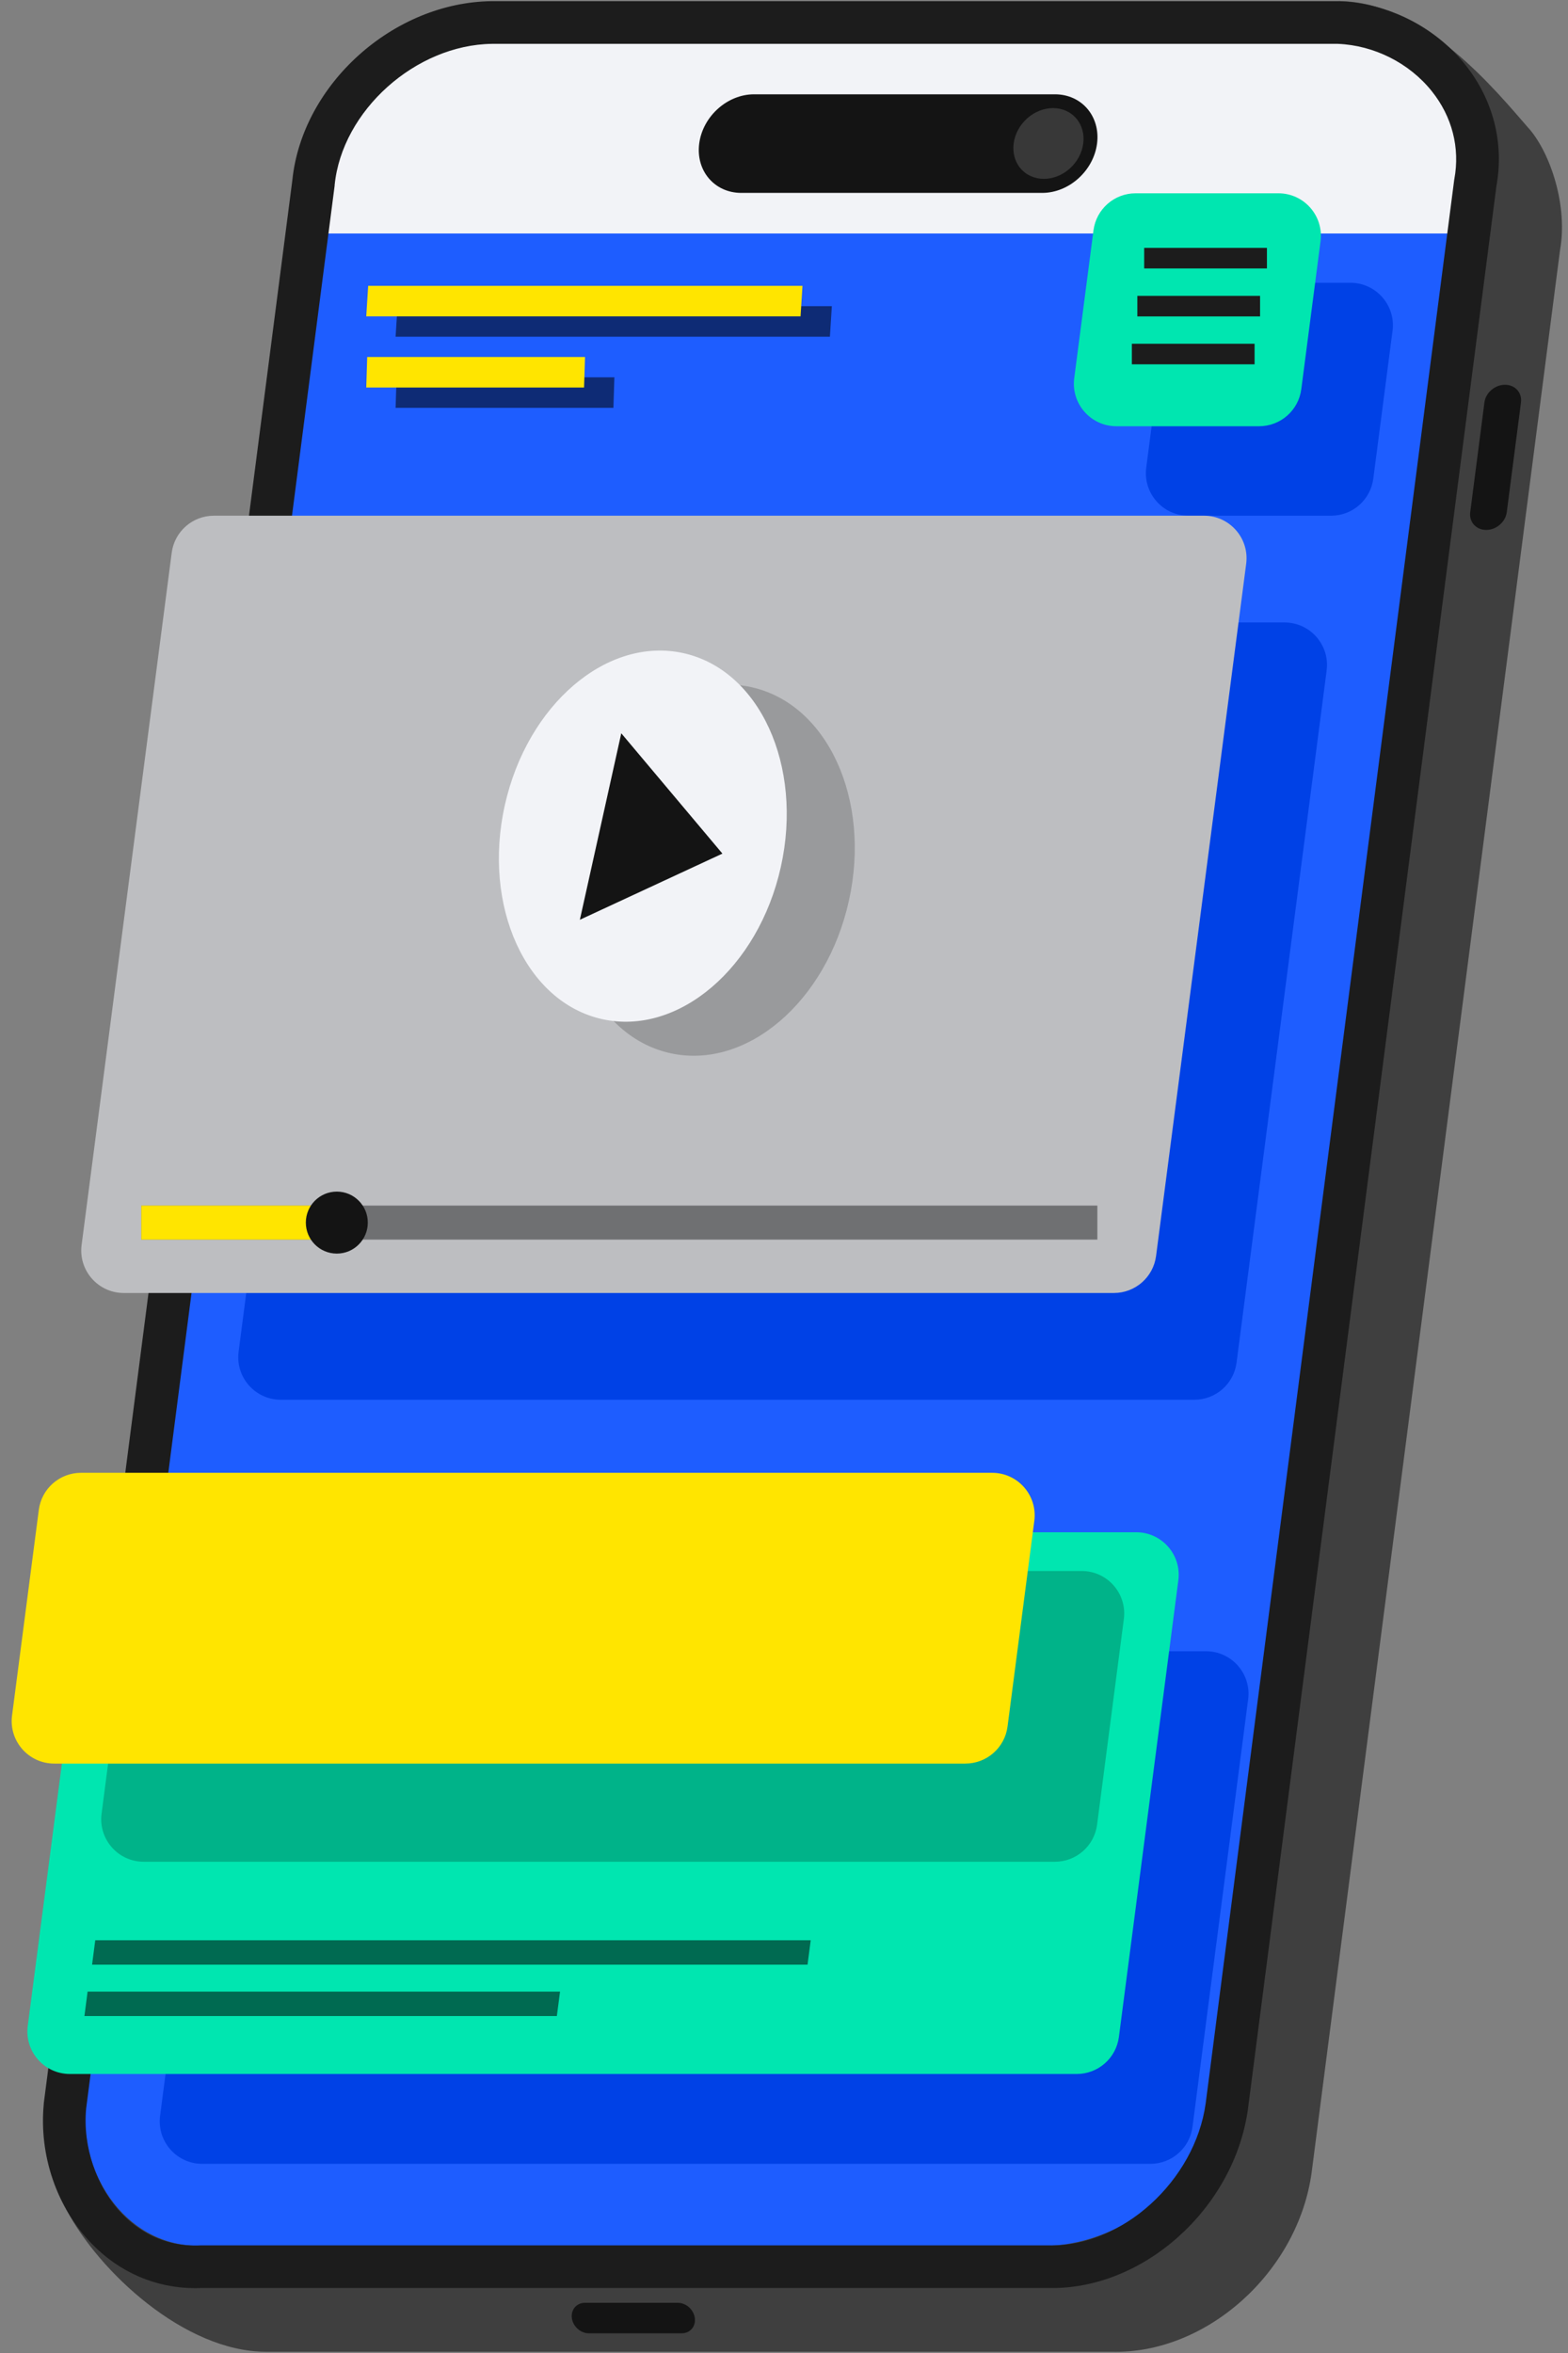 <svg width="208" height="312" viewBox="0 0 208 312" fill="none" xmlns="http://www.w3.org/2000/svg">
<rect x="0" y="0" width="208" height="312" fill="#808080" stroke="none"/>
<path d="M202.795 17.026C198.567 12.186 188.866 0.155 177.634 0.155L73.673 8.626C60.614 8.77 48.511 19.65 47.217 32.4L24.86 270.718L14.692 275.091C14.052 281.857 5.818 287.287 8.903 293.147C13.074 301.079 24.407 311.837 35.316 311.837C35.639 311.837 34.992 311.851 35.316 311.837H147.467C160.001 312.168 172.161 301.324 173.988 288.099L206.945 33.148C207.987 27.381 205.729 20.369 202.795 17.011V17.026ZM33.273 306.185C33.273 306.185 33.216 306.185 33.187 306.178C33.216 306.178 33.245 306.178 33.273 306.185Z" fill="#3F3F3F"/>
<path d="M64.907 5.757H177.173C186.594 6.109 194.806 14.393 192.979 24.252C181.991 109.257 171.004 194.27 160.016 279.275C159.009 289.523 149.258 297.282 139.428 297.771H27.161C17.014 298.31 10.478 288.487 11.355 279.275C22.343 194.27 33.331 109.257 44.319 24.252C46.009 14.666 54.537 5.455 64.907 5.757Z" fill="#1E5DFF"/>
<path d="M52.734 40.595H110.347L110.09 44.643H52.477L52.734 40.595Z" fill="black" fill-opacity="0.54"/>
<path d="M48.839 37.902H106.452L106.196 41.95H48.583L48.839 37.902Z" fill="#FFE500"/>
<path d="M52.606 50.029H81.5L81.371 54.078H52.477L52.606 50.029Z" fill="black" fill-opacity="0.54"/>
<path d="M48.712 47.336H77.606L77.477 51.385H48.583L48.712 47.336Z" fill="#FFE500"/>
<path d="M65.259 2.981H177.526C188.363 3.391 197.797 12.912 195.705 24.252C195.36 26.934 195.187 28.279 194.835 30.961H40.709C41.054 28.279 41.227 26.934 41.579 24.252C42.73 12.718 53.861 3.103 65.259 2.981Z" fill="#F2F3F7"/>
<path d="M100.029 12.505H139.939C143.491 12.505 145.994 15.432 145.527 19.041C145.059 22.651 141.802 25.578 138.249 25.578H98.339C94.787 25.578 92.284 22.651 92.751 19.041C93.219 15.432 96.476 12.505 100.029 12.505Z" fill="#141414"/>
<path d="M78.108 309.387H90.443C91.541 309.387 92.315 308.482 92.17 307.366C92.026 306.251 91.019 305.346 89.921 305.346H77.585C76.487 305.346 75.714 306.251 75.858 307.366C76.003 308.482 77.01 309.387 78.108 309.387Z" fill="#141414"/>
<path d="M196.914 53.364L195.029 67.92C194.861 69.216 195.81 70.266 197.149 70.267C198.487 70.267 199.709 69.217 199.876 67.921L201.762 53.366C201.93 52.07 200.981 51.019 199.642 51.019C198.303 51.019 197.082 52.069 196.914 53.364Z" fill="#141414"/>
<path d="M142.251 22.015C144.134 20.018 144.24 17.061 142.489 15.41C140.738 13.759 137.792 14.039 135.909 16.036C134.027 18.033 133.921 20.99 135.672 22.641C137.423 24.292 140.369 24.011 142.251 22.015Z" fill="#383838"/>
<path d="M25.896 303.402C20.675 303.402 15.814 301.309 12.103 297.44C7.515 292.666 5.164 285.777 5.804 279.01V278.916L38.775 23.929C40.069 11.179 52.172 0.299 65.231 0.155H177.634C184.084 0.4 190.333 3.542 194.353 8.554C198.071 13.2 199.545 18.931 198.502 24.691L165.546 279.643C163.719 292.867 151.581 303.711 139.025 303.38H26.874C26.55 303.395 26.226 303.402 25.903 303.402H25.896ZM11.427 279.592C10.96 284.655 12.779 289.99 16.18 293.528C18.165 295.592 21.588 297.994 26.643 297.728H26.794H139.14C148.791 297.973 158.513 289.199 159.937 278.895L192.908 23.821L192.922 23.749C193.692 19.6 192.627 15.458 189.931 12.092C186.939 8.353 182.279 6.009 177.469 5.815H65.267C55.127 5.937 45.369 14.681 44.391 24.54V24.619L11.427 279.592Z" fill="#1C1C1C"/>
<path d="M154.605 42.404C154.971 39.595 157.365 37.493 160.198 37.493H179.132C182.536 37.493 185.165 40.485 184.725 43.861L182.172 63.469C181.806 66.279 179.412 68.381 176.579 68.381H157.645C154.241 68.381 151.612 65.388 152.052 62.013L154.605 42.404Z" fill="#0041E6"/>
<path d="M145.054 30.542C145.419 27.732 147.813 25.63 150.646 25.63H169.58C172.985 25.63 175.613 28.623 175.173 31.998L172.62 51.606C172.254 54.416 169.86 56.518 167.027 56.518H148.093C144.689 56.518 142.061 53.525 142.5 50.15L145.054 30.542Z" fill="#00E6B0"/>
<rect x="151.78" y="32.868" width="16.281" height="2.727" fill="#1C1C1C"/>
<rect x="150.872" y="39.231" width="16.281" height="2.727" fill="#1C1C1C"/>
<rect x="150.144" y="45.581" width="16.281" height="2.727" fill="#1C1C1C"/>
<path d="M28.62 223.861C28.986 221.052 31.379 218.95 34.212 218.95H159.979C163.383 218.95 166.011 221.942 165.571 225.318L158.189 282.008C157.823 284.818 155.43 286.92 152.596 286.92H26.83C23.426 286.92 20.798 283.927 21.238 280.551L28.62 223.861Z" fill="#0041E6"/>
<path d="M11.565 208.084C11.931 205.274 14.325 203.172 17.158 203.172H150.718C154.122 203.172 156.75 206.165 156.311 209.54L148.426 270.093C148.06 272.903 145.666 275.005 142.833 275.005H9.273C5.869 275.005 3.24 272.012 3.68 268.636L11.565 208.084Z" fill="#00E6B0"/>
<path d="M17.026 213.219C17.392 210.41 19.785 208.308 22.619 208.308H143.49C146.894 208.308 149.522 211.3 149.083 214.676L145.531 241.952C145.165 244.761 142.771 246.863 139.938 246.863H19.067C15.663 246.863 13.034 243.871 13.474 240.495L17.026 213.219Z" fill="black" fill-opacity="0.22"/>
<path d="M5.149 200.201C5.515 197.391 7.908 195.289 10.742 195.289H131.613C135.017 195.289 137.645 198.282 137.206 201.657L133.654 228.933C133.288 231.743 130.894 233.845 128.061 233.845H7.19C3.786 233.845 1.157 230.852 1.597 227.477L5.149 200.201Z" fill="#FFE500"/>
<path d="M12.636 257.269H107.545L107.122 260.512H12.214L12.636 257.269Z" fill="black" fill-opacity="0.54"/>
<path d="M11.621 264.082L74.291 264.082L73.868 267.324H11.199L11.621 264.082Z" fill="black" fill-opacity="0.54"/>
<path d="M43.604 87.448C43.97 84.638 46.363 82.536 49.197 82.536H170.391C173.795 82.536 176.423 85.529 175.984 88.904L164.031 180.69C163.665 183.5 161.272 185.602 158.438 185.602H37.244C33.84 185.602 31.212 182.609 31.652 179.234L43.604 87.448Z" fill="#0041E6"/>
<path d="M22.778 73.293C23.144 70.483 25.537 68.381 28.371 68.381H159.717C163.121 68.381 165.749 71.374 165.31 74.75L153.357 166.536C152.991 169.345 150.598 171.447 147.764 171.447H16.418C13.014 171.447 10.386 168.455 10.825 165.079L22.778 73.293Z" fill="#BDBEC1"/>
<path d="M18.744 162.113L145.568 162.113" stroke="#6F7072" stroke-width="4.512"/>
<path d="M18.744 162.113L44.681 162.113" stroke="#FFE500" stroke-width="4.512"/>
<circle cx="44.68" cy="162.113" r="4.11" fill="#141414"/>
<ellipse opacity="0.2" cx="94.295" cy="115.382" rx="18.759" ry="24.857" transform="rotate(12.524 94.295 115.382)" fill="#0D0D0D"/>
<ellipse cx="85.271" cy="110.87" rx="18.759" ry="24.857" transform="rotate(12.524 85.271 110.87)" fill="#F2F3F7"/>
<path d="M95.83 113.185L76.921 121.959L82.414 97.231L95.83 113.185Z" fill="#141414"/>
</svg>
